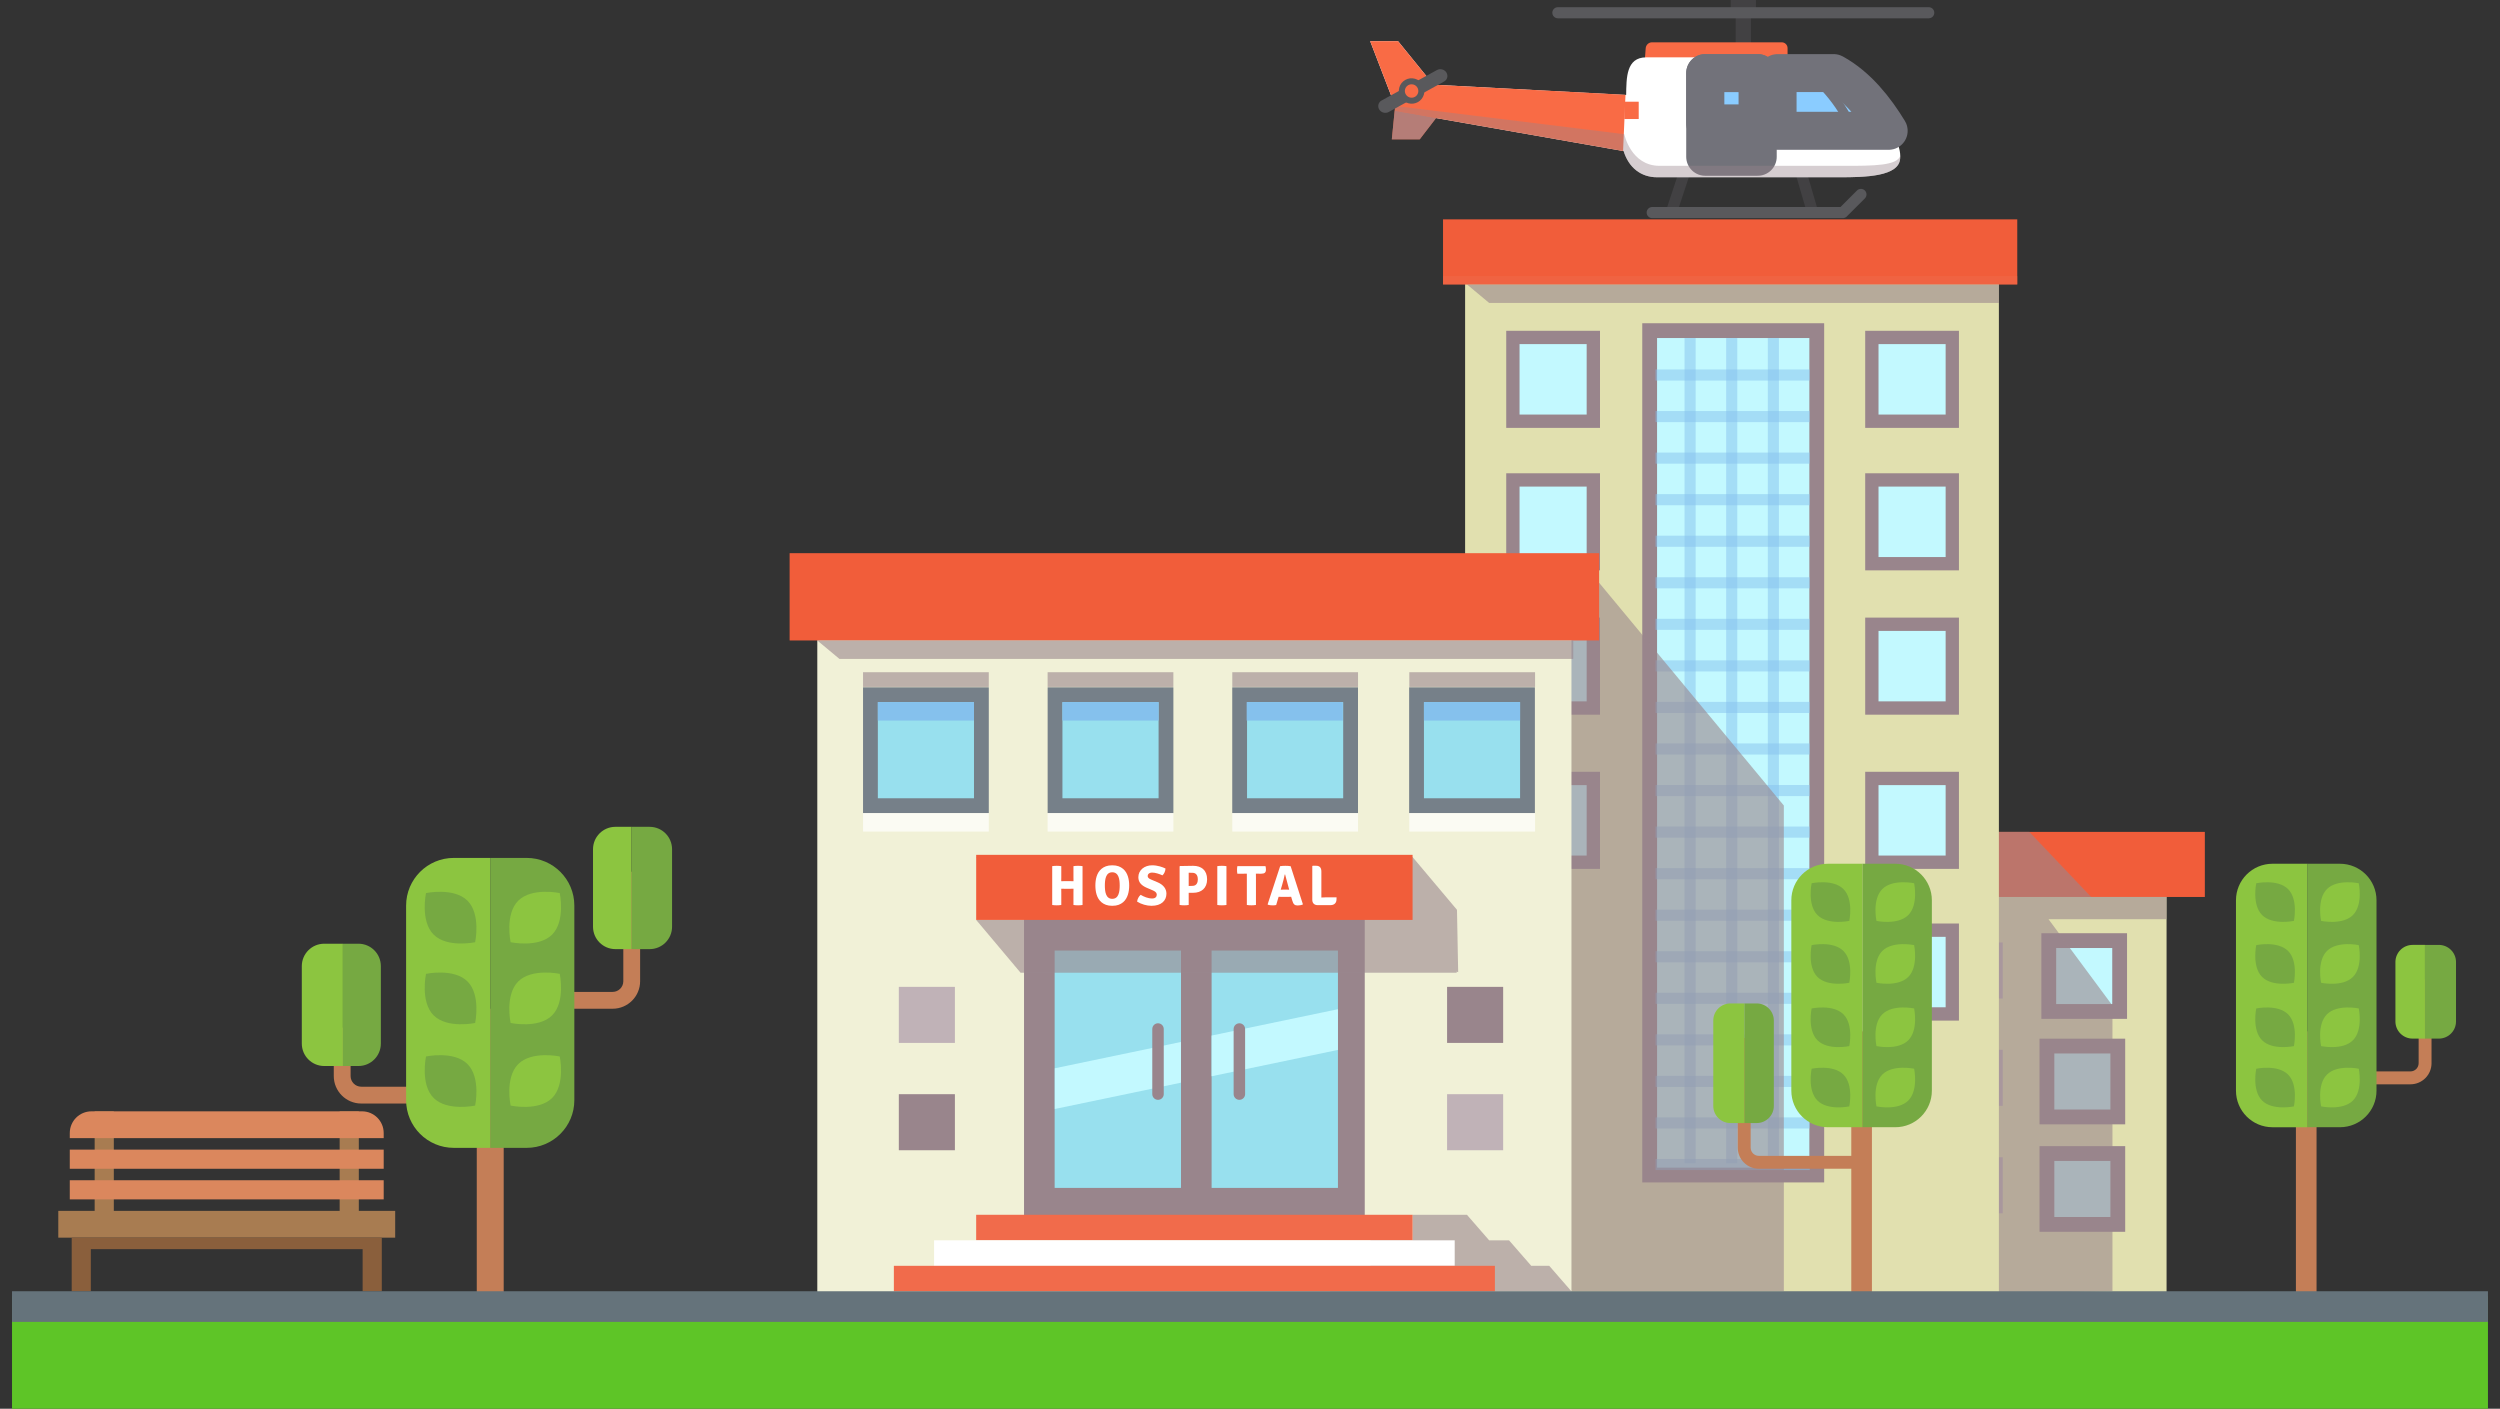 <svg width="126" height="71" viewBox="0 0 126 71" fill="none" xmlns="http://www.w3.org/2000/svg">
<rect x="0" y="0" width="126" height="71" fill="#333333" stroke="none"/>
<path d="M109.195 43.277H86.428V65.658H109.195V43.277Z" fill="#E1E0AF"/>
<path d="M111.124 41.927H82.183V45.207H111.124V41.927Z" fill="#F15D3A"/>
<path d="M100.938 47.5H98.112V50.326H100.938V47.5Z" fill="#C0B2B7"/>
<path d="M106.83 47.407H103.258V50.979H106.83V47.407Z" fill="#C3F9FF"/>
<path d="M106.457 47.78V50.605H103.631V47.78H106.457ZM107.203 47.034H106.457H103.631H102.885V47.78V50.605V51.351H103.631H106.457H107.203V50.605V47.78V47.034Z" fill="#99858C"/>
<path d="M100.938 58.325H98.112V61.151H100.938V58.325Z" fill="#C0B2B7"/>
<path d="M106.737 58.139H103.165V61.711H106.737V58.139Z" fill="#C3F9FF"/>
<path d="M106.364 58.511V61.337H103.538V58.511H106.364ZM107.11 57.765H106.364H103.538H102.792V58.511V61.337V62.083H103.538H106.364H107.11V61.337V58.511V57.765Z" fill="#99858C"/>
<path d="M100.938 52.909H98.112V55.734H100.938V52.909Z" fill="#C0B2B7"/>
<path d="M106.737 52.722H103.165V56.294H106.737V52.722Z" fill="#C3F9FF"/>
<path d="M106.364 53.095V55.921H103.538V53.095H106.364ZM107.11 52.349H106.364H103.538H102.792V53.095V55.921V56.667H103.538H106.364H107.11V55.921V53.095V52.349Z" fill="#99858C"/>
<path opacity="0.6" d="M109.195 45.207H105.393L102.277 41.927H98.671L99.066 65.208L106.467 65.08V50.678L103.244 46.326H109.195V45.207Z" fill="#99858C"/>
<path d="M100.744 13.178H73.842V65.465H100.744V13.178Z" fill="#E1E0AF"/>
<path d="M101.67 11.056H72.729V14.336H101.67V11.056Z" fill="#F15D3A"/>
<path d="M80.304 17.007H76.25V21.229H80.304V17.007Z" fill="#C3F9FF"/>
<path d="M79.968 17.343V20.894H76.585V17.343H79.968ZM80.64 16.672H79.968H76.585H75.914V17.343V20.894V21.565H76.585H79.968H80.64V20.894V17.343V16.672Z" fill="#99858C"/>
<path d="M98.395 17.007H94.341V21.229H98.395V17.007Z" fill="#C3F9FF"/>
<path d="M98.06 17.343V20.894H94.677V17.343H98.06ZM98.731 16.672H98.06H94.677H94.006V17.343V20.894V21.565H94.677H98.06H98.731V20.894V17.343V16.672Z" fill="#99858C"/>
<path d="M80.304 24.188H76.25V28.41H80.304V24.188Z" fill="#C3F9FF"/>
<path d="M79.968 24.524V28.075H76.585V24.524H79.968ZM80.64 23.853H79.968H76.585H75.914V24.524V28.075V28.746H76.585H79.968H80.64V28.075V24.524V23.853Z" fill="#99858C"/>
<path d="M98.395 24.188H94.341V28.41H98.395V24.188Z" fill="#C3F9FF"/>
<path d="M98.06 24.524V28.075H94.677V24.524H98.06ZM98.731 23.853H98.06H94.677H94.006V24.524V28.075V28.746H94.677H98.06H98.731V28.075V24.524V23.853Z" fill="#99858C"/>
<path d="M80.304 31.462H76.25V35.685H80.304V31.462Z" fill="#C3F9FF"/>
<path d="M79.968 31.798V35.349H76.585V31.798H79.968ZM80.64 31.127H79.968H76.585H75.914V31.798V35.349V36.02H76.585H79.968H80.64V35.349V31.798V31.127Z" fill="#99858C"/>
<path d="M98.395 31.462H94.341V35.685H98.395V31.462Z" fill="#C3F9FF"/>
<path d="M98.06 31.798V35.349H94.677V31.798H98.06ZM98.731 31.127H98.06H94.677H94.006V31.798V35.349V36.02H94.677H98.06H98.731V35.349V31.798V31.127Z" fill="#99858C"/>
<path d="M80.304 39.234H76.25V43.456H80.304V39.234Z" fill="#C3F9FF"/>
<path d="M79.968 39.57V43.12H76.585V39.57H79.968ZM80.64 38.898H79.968H76.585H75.914V39.57V43.12V43.792H76.585H79.968H80.64V43.12V39.57V38.898Z" fill="#99858C"/>
<path d="M98.395 39.234H94.341V43.456H98.395V39.234Z" fill="#C3F9FF"/>
<path d="M98.06 39.57V43.12H94.677V39.57H98.06ZM98.731 38.898H98.06H94.677H94.006V39.57V43.12V43.792H94.677H98.06H98.731V43.12V39.57V38.898Z" fill="#99858C"/>
<path d="M98.395 46.881H94.341V51.103H98.395V46.881Z" fill="#C3F9FF"/>
<path d="M98.06 47.217V50.767H94.677V47.217H98.06ZM98.731 46.545H98.06H94.677H94.006V47.217V50.767V51.439H94.677H98.06H98.731V50.767V47.217V46.545Z" fill="#99858C"/>
<path d="M91.565 16.664H83.143V59.221H91.565V16.664Z" fill="#C3F9FF"/>
<path d="M91.192 17.037V58.848H83.516V17.037H91.192ZM91.938 16.291H91.192H83.516H82.77V17.037V58.848V59.594H83.516H91.192H91.938V58.848V17.037V16.291Z" fill="#99858C"/>
<g opacity="0.5">
<path d="M85.46 17.036H84.901V58.629H85.46V17.036Z" fill="#85C1ED"/>
</g>
<g opacity="0.5">
<path d="M87.559 17.036H86.999V58.629H87.559V17.036Z" fill="#85C1ED"/>
</g>
<g opacity="0.5">
<path d="M89.657 17.036H89.097V58.629H89.657V17.036Z" fill="#85C1ED"/>
</g>
<g opacity="0.5">
<path d="M91.211 18.621H83.44V19.181H91.211V18.621Z" fill="#85C1ED"/>
</g>
<g opacity="0.5">
<path d="M91.211 20.716H83.44V21.275H91.211V20.716Z" fill="#85C1ED"/>
</g>
<g opacity="0.5">
<path d="M91.211 22.81H83.44V23.369H91.211V22.81Z" fill="#85C1ED"/>
</g>
<g opacity="0.5">
<path d="M91.211 24.904H83.44V25.464H91.211V24.904Z" fill="#85C1ED"/>
</g>
<g opacity="0.5">
<path d="M91.211 26.998H83.44V27.558H91.211V26.998Z" fill="#85C1ED"/>
</g>
<g opacity="0.5">
<path d="M91.211 29.093H83.44V29.652H91.211V29.093Z" fill="#85C1ED"/>
</g>
<g opacity="0.5">
<path d="M91.211 31.187H83.44V31.746H91.211V31.187Z" fill="#85C1ED"/>
</g>
<g opacity="0.5">
<path d="M91.211 33.281H83.44V33.841H91.211V33.281Z" fill="#85C1ED"/>
</g>
<g opacity="0.5">
<path d="M91.211 35.375H83.44V35.935H91.211V35.375Z" fill="#85C1ED"/>
</g>
<g opacity="0.5">
<path d="M91.211 37.469H83.44V38.029H91.211V37.469Z" fill="#85C1ED"/>
</g>
<g opacity="0.5">
<path d="M91.211 39.564H83.44V40.123H91.211V39.564Z" fill="#85C1ED"/>
</g>
<g opacity="0.5">
<path d="M91.211 41.658H83.44V42.218H91.211V41.658Z" fill="#85C1ED"/>
</g>
<g opacity="0.5">
<path d="M91.211 43.752H83.44V44.312H91.211V43.752Z" fill="#85C1ED"/>
</g>
<g opacity="0.5">
<path d="M91.211 45.846H83.44V46.406H91.211V45.846Z" fill="#85C1ED"/>
</g>
<g opacity="0.5">
<path d="M91.211 47.941H83.44V48.5H91.211V47.941Z" fill="#85C1ED"/>
</g>
<g opacity="0.5">
<path d="M91.211 50.035H83.44V50.595H91.211V50.035Z" fill="#85C1ED"/>
</g>
<g opacity="0.5">
<path d="M91.211 52.129H83.44V52.689H91.211V52.129Z" fill="#85C1ED"/>
</g>
<g opacity="0.5">
<path d="M91.211 54.223H83.44V54.783H91.211V54.223Z" fill="#85C1ED"/>
</g>
<g opacity="0.5">
<path d="M91.211 56.317H83.44V56.877H91.211V56.317Z" fill="#85C1ED"/>
</g>
<g opacity="0.5">
<path d="M91.211 58.412H83.44V58.971H91.211V58.412Z" fill="#85C1ED"/>
</g>
<path d="M125.393 65.333H0.606V71H125.393V65.333Z" fill="#5EC527"/>
<path d="M23.727 55.618H18.207C17.444 55.618 16.822 54.997 16.822 54.233V51.795H17.67V54.233C17.67 54.529 17.911 54.77 18.207 54.77H23.727V55.618Z" fill="#C47E57"/>
<path d="M32.262 43.936V49.455C32.262 50.219 31.64 50.84 30.877 50.84H28.438V49.992H30.877C31.173 49.992 31.415 49.751 31.415 49.455V43.935L32.262 43.936Z" fill="#C47E57"/>
<path d="M25.386 50.84H24.029V65.272H25.386V50.84Z" fill="#C47E57"/>
<path d="M22.872 43.239C21.544 43.239 20.468 44.315 20.468 45.642V55.449C20.468 56.776 21.544 57.852 22.872 57.852H24.707V43.239H22.872Z" fill="#8CC540"/>
<path d="M16.341 47.563C15.717 47.563 15.211 48.069 15.211 48.692V52.597C15.211 53.221 15.717 53.727 16.341 53.727H17.283V47.563L16.341 47.563Z" fill="#8CC540"/>
<path d="M31.017 41.672C30.393 41.672 29.888 42.178 29.888 42.802V46.707C29.888 47.33 30.393 47.836 31.017 47.836H31.83V41.672H31.017Z" fill="#8CC540"/>
<path d="M28.947 55.449V45.642C28.947 44.315 27.871 43.239 26.544 43.239H24.707V57.852H26.544C27.871 57.852 28.947 56.776 28.947 55.449Z" fill="#76A942"/>
<path d="M33.872 46.707V42.802C33.872 42.178 33.367 41.672 32.743 41.672H31.83V47.836H32.743C33.367 47.836 33.872 47.33 33.872 46.707Z" fill="#76A942"/>
<path d="M19.195 52.597V48.692C19.195 48.069 18.69 47.563 18.066 47.563H17.283V53.727H18.066C18.69 53.727 19.195 53.221 19.195 52.597Z" fill="#76A942"/>
<path d="M23.563 53.63C24.247 54.314 23.947 55.722 23.947 55.722C23.947 55.722 22.539 56.022 21.855 55.338C21.171 54.654 21.471 53.246 21.471 53.246C21.471 53.246 22.879 52.946 23.563 53.63Z" fill="#76A942"/>
<path d="M23.563 49.466C24.247 50.15 23.947 51.558 23.947 51.558C23.947 51.558 22.539 51.858 21.855 51.174C21.171 50.49 21.471 49.082 21.471 49.082C21.471 49.082 22.879 48.782 23.563 49.466Z" fill="#76A942"/>
<path d="M23.563 45.396C24.247 46.08 23.947 47.488 23.947 47.488C23.947 47.488 22.539 47.788 21.855 47.104C21.171 46.42 21.47 45.011 21.47 45.011C21.47 45.011 22.878 44.712 23.563 45.396Z" fill="#76A942"/>
<path d="M26.119 53.63C25.435 54.314 25.735 55.722 25.735 55.722C25.735 55.722 27.143 56.022 27.827 55.338C28.51 54.654 28.211 53.246 28.211 53.246C28.211 53.246 26.803 52.946 26.119 53.63Z" fill="#8CC540"/>
<path d="M26.119 49.466C25.435 50.15 25.735 51.558 25.735 51.558C25.735 51.558 27.143 51.858 27.827 51.174C28.51 50.49 28.211 49.082 28.211 49.082C28.211 49.082 26.803 48.782 26.119 49.466Z" fill="#8CC540"/>
<path d="M26.119 45.396C25.435 46.08 25.735 47.488 25.735 47.488C25.735 47.488 27.143 47.788 27.827 47.104C28.51 46.42 28.211 45.011 28.211 45.011C28.211 45.011 26.803 44.712 26.119 45.396Z" fill="#8CC540"/>
<path d="M122.549 49.357V53.587C122.549 54.173 122.073 54.649 121.487 54.649H119.619V53.999H121.487C121.715 53.999 121.899 53.814 121.899 53.587V49.357H122.549Z" fill="#C47E57"/>
<path d="M121.595 47.623C121.117 47.623 120.729 48.01 120.729 48.488V51.481C120.729 51.959 121.117 52.346 121.595 52.346H122.218V47.622H121.595V47.623Z" fill="#8CC540"/>
<path d="M123.783 51.481V48.488C123.783 48.01 123.396 47.623 122.917 47.623H122.218V52.346H122.917C123.396 52.346 123.783 51.959 123.783 51.481Z" fill="#76A942"/>
<path d="M116.754 51.981H115.714V65.272H116.754V51.981Z" fill="#C47E57"/>
<path d="M114.535 43.533C113.517 43.533 112.693 44.358 112.693 45.375V54.971C112.693 55.988 113.517 56.813 114.535 56.813H116.282V43.533H114.535Z" fill="#8CC540"/>
<path d="M119.776 54.971V45.375C119.776 44.358 118.951 43.533 117.933 43.533H116.282V56.812H117.933C118.951 56.812 119.776 55.988 119.776 54.971Z" fill="#76A942"/>
<path d="M115.319 51.121C115.843 51.645 115.613 52.724 115.613 52.724C115.613 52.724 114.534 52.954 114.01 52.43C113.486 51.906 113.715 50.826 113.715 50.826C113.715 50.826 114.794 50.597 115.319 51.121Z" fill="#76A942"/>
<path d="M115.319 47.929C115.843 48.453 115.613 49.533 115.613 49.533C115.613 49.533 114.534 49.762 114.01 49.238C113.486 48.714 113.715 47.634 113.715 47.634C113.715 47.634 114.794 47.405 115.319 47.929Z" fill="#76A942"/>
<path d="M115.319 44.81C115.843 45.334 115.613 46.413 115.613 46.413C115.613 46.413 114.534 46.643 114.01 46.119C113.486 45.595 113.715 44.516 113.715 44.516C113.715 44.516 114.794 44.286 115.319 44.81Z" fill="#76A942"/>
<path d="M117.278 51.121C116.754 51.645 116.984 52.724 116.984 52.724C116.984 52.724 118.063 52.954 118.587 52.43C119.111 51.906 118.881 50.826 118.881 50.826C118.881 50.826 117.802 50.597 117.278 51.121Z" fill="#8CC540"/>
<path d="M115.319 54.159C115.843 54.683 115.613 55.762 115.613 55.762C115.613 55.762 114.534 55.992 114.01 55.468C113.486 54.944 113.715 53.864 113.715 53.864C113.715 53.864 114.794 53.635 115.319 54.159Z" fill="#76A942"/>
<path d="M117.278 54.159C116.754 54.683 116.984 55.762 116.984 55.762C116.984 55.762 118.063 55.992 118.587 55.468C119.111 54.944 118.881 53.864 118.881 53.864C118.881 53.864 117.802 53.635 117.278 54.159Z" fill="#8CC540"/>
<path d="M117.278 47.929C116.754 48.453 116.984 49.533 116.984 49.533C116.984 49.533 118.063 49.762 118.587 49.238C119.111 48.714 118.881 47.634 118.881 47.634C118.881 47.634 117.802 47.405 117.278 47.929Z" fill="#8CC540"/>
<path d="M117.278 44.81C116.754 45.334 116.984 46.413 116.984 46.413C116.984 46.413 118.063 46.643 118.587 46.119C119.111 45.595 118.881 44.516 118.881 44.516C118.881 44.516 117.802 44.286 117.278 44.81Z" fill="#8CC540"/>
<path d="M5.736 56.011H4.771V61.221H5.736V56.011Z" fill="#A87C51"/>
<path d="M18.084 56.011H17.119V61.221H18.084V56.011Z" fill="#A87C51"/>
<path d="M19.338 57.362V57.105C19.338 56.501 18.849 56.011 18.245 56.011H4.611C4.007 56.011 3.517 56.501 3.517 57.105V57.362H19.338Z" fill="#DB875D"/>
<path d="M19.338 57.941H3.517V58.906H19.338V57.941Z" fill="#DB875D"/>
<path d="M19.338 59.484H3.517V60.449H19.338V59.484Z" fill="#DB875D"/>
<path d="M19.917 61.028H2.938V62.378H19.917V61.028Z" fill="#A87C51"/>
<path d="M18.277 62.378H4.578H3.614V65.079H4.578V62.957H18.277V65.079H19.242V62.378H18.277Z" fill="#8A5F3C"/>
<path opacity="0.6" d="M89.905 65.08H78.804V29L80.597 29.373L89.905 40.598V65.08Z" fill="#99858C"/>
<path d="M79.202 30.543H41.192V65.465H79.202V30.543Z" fill="#F1F1D7"/>
<path d="M80.597 27.88H39.797V32.279H80.597V27.88Z" fill="#F15D3A"/>
<path d="M68.783 44.435H51.611V61.606H68.783V44.435Z" fill="#99858C"/>
<path d="M59.522 47.908H53.154V59.87H59.522V47.908Z" fill="#98E0EE"/>
<path d="M67.432 47.908H61.065V59.87H67.432V47.908Z" fill="#98E0EE"/>
<path opacity="0.6" d="M73.492 48.992L73.432 45.855L71.194 43.194H49.199L51.437 45.855L55.018 46.364H49.199L51.437 49.026H73.432L73.392 48.977L73.492 48.992Z" fill="#99858C"/>
<path opacity="0.6" d="M77.175 63.797L76.056 62.512H75.053L73.934 61.225H71.194V62.512H69.072V63.797H67.046V65.084H79.201L78.082 63.797H77.175Z" fill="#99858C"/>
<path d="M76.985 35.014H71.394V40.606H76.985V35.014Z" fill="#98E0EE"/>
<path d="M76.612 35.387V40.233H71.767V35.387H76.612ZM77.358 34.641H76.612H71.767H71.021V35.387V40.233V40.979H71.767H76.612H77.358V40.233V35.387V34.641Z" fill="#768089"/>
<path d="M49.462 35.014H43.87V40.606H49.462V35.014Z" fill="#98E0EE"/>
<path d="M49.089 35.387V40.233H44.243V35.387H49.089ZM49.835 34.641H49.089H44.243H43.497V35.387V40.233V40.979H44.243H49.089H49.835V40.233V35.387V34.641Z" fill="#768089"/>
<path d="M58.766 35.014H53.174V40.606H58.766V35.014Z" fill="#98E0EE"/>
<path d="M58.393 35.387V40.233H53.547V35.387H58.393ZM59.139 34.641H58.394H53.547H52.801V35.387V40.233V40.979H53.547H58.394H59.139V40.233V35.387V34.641Z" fill="#768089"/>
<path d="M68.07 35.014H62.478V40.606H68.07V35.014Z" fill="#98E0EE"/>
<path d="M67.697 35.387V40.233H62.851V35.387H67.697ZM68.443 34.641H67.697H62.851H62.105V35.387V40.233V40.979H62.851H67.697H68.443V40.233V35.387V34.641Z" fill="#768089"/>
<path opacity="0.6" d="M75.055 15.269H100.745V14.336H73.936L75.055 15.269Z" fill="#99858C"/>
<path d="M71.194 61.225H49.199V62.511H71.194V61.225Z" fill="#F16B4B"/>
<path d="M73.317 62.512H47.077V63.797H73.317V62.512Z" fill="white"/>
<path d="M75.343 63.797H45.051V65.084H75.343V63.797Z" fill="#F16B4B"/>
<path d="M75.759 55.147H72.933V57.972H75.759V55.147Z" fill="#C0B2B7"/>
<path d="M48.127 55.147H45.301V57.972H48.127V55.147Z" fill="#99858C"/>
<path d="M75.759 49.738H72.933V52.563H75.759V49.738Z" fill="#99858C"/>
<path d="M48.127 49.738H45.301V52.563H48.127V49.738Z" fill="#C0B2B7"/>
<path d="M87.583 52.307V57.843C87.583 58.428 88.059 58.905 88.645 58.905H93.553V58.255H88.645C88.418 58.255 88.233 58.07 88.233 57.843V52.307H87.583Z" fill="#C47E57"/>
<path d="M88.537 50.573C89.015 50.573 89.402 50.96 89.402 51.438V55.737C89.402 56.215 89.015 56.602 88.537 56.602H87.914V50.573H88.537Z" fill="#76A942"/>
<path d="M86.349 55.737V51.438C86.349 50.96 86.736 50.573 87.214 50.573H87.914V56.602H87.214C86.736 56.602 86.349 56.215 86.349 55.737Z" fill="#8CC540"/>
<path d="M94.345 51.981H93.305V65.272H94.345V51.981Z" fill="#C47E57"/>
<path d="M92.125 43.533C91.108 43.533 90.283 44.358 90.283 45.375V54.971C90.283 55.988 91.108 56.812 92.125 56.812H93.873V43.533H92.125Z" fill="#8CC540"/>
<path d="M97.366 54.971V45.375C97.366 44.358 96.541 43.533 95.524 43.533H93.873V56.812H95.524C96.541 56.812 97.366 55.987 97.366 54.971Z" fill="#76A942"/>
<path d="M92.909 51.121C93.433 51.645 93.204 52.724 93.204 52.724C93.204 52.724 92.125 52.954 91.6 52.43C91.077 51.906 91.306 50.826 91.306 50.826C91.306 50.826 92.385 50.597 92.909 51.121Z" fill="#76A942"/>
<path d="M92.909 47.929C93.433 48.453 93.204 49.532 93.204 49.532C93.204 49.532 92.125 49.762 91.6 49.238C91.077 48.714 91.306 47.634 91.306 47.634C91.306 47.634 92.385 47.405 92.909 47.929Z" fill="#76A942"/>
<path d="M92.91 44.81C93.434 45.334 93.204 46.413 93.204 46.413C93.204 46.413 92.125 46.643 91.601 46.119C91.077 45.594 91.306 44.515 91.306 44.515C91.306 44.515 92.385 44.285 92.91 44.81Z" fill="#76A942"/>
<path d="M94.868 51.121C94.344 51.645 94.574 52.724 94.574 52.724C94.574 52.724 95.653 52.954 96.177 52.43C96.701 51.906 96.472 50.826 96.472 50.826C96.472 50.826 95.392 50.597 94.868 51.121Z" fill="#8CC540"/>
<path d="M92.909 54.159C93.433 54.683 93.204 55.762 93.204 55.762C93.204 55.762 92.125 55.992 91.6 55.468C91.077 54.944 91.306 53.864 91.306 53.864C91.306 53.864 92.385 53.634 92.909 54.159Z" fill="#76A942"/>
<path d="M94.868 54.159C94.344 54.683 94.574 55.762 94.574 55.762C94.574 55.762 95.653 55.992 96.177 55.468C96.701 54.944 96.472 53.864 96.472 53.864C96.472 53.864 95.392 53.634 94.868 54.159Z" fill="#8CC540"/>
<path d="M94.868 47.929C94.344 48.453 94.574 49.532 94.574 49.532C94.574 49.532 95.653 49.762 96.177 49.238C96.701 48.714 96.472 47.634 96.472 47.634C96.472 47.634 95.392 47.405 94.868 47.929Z" fill="#8CC540"/>
<path d="M94.868 44.81C94.344 45.334 94.574 46.413 94.574 46.413C94.574 46.413 95.653 46.643 96.177 46.119C96.701 45.594 96.472 44.515 96.472 44.515C96.472 44.515 95.392 44.285 94.868 44.81Z" fill="#8CC540"/>
<path d="M61.065 54.243L67.432 52.915V50.863L61.065 52.192V54.243Z" fill="#C3F9FF"/>
<path d="M59.522 52.514L53.163 53.841V55.893L59.522 54.566V52.514Z" fill="#C3F9FF"/>
<path d="M58.653 55.143C58.653 55.303 58.523 55.432 58.364 55.432C58.204 55.432 58.075 55.303 58.075 55.143V51.863C58.075 51.703 58.204 51.573 58.364 51.573C58.524 51.573 58.653 51.703 58.653 51.863V55.143Z" fill="#99858C"/>
<path d="M62.754 55.143C62.754 55.303 62.624 55.432 62.465 55.432C62.305 55.432 62.175 55.303 62.175 55.143V51.863C62.175 51.703 62.305 51.573 62.465 51.573C62.624 51.573 62.754 51.703 62.754 51.863V55.143Z" fill="#99858C"/>
<path d="M49.089 35.387H44.243V36.316H49.089V35.387Z" fill="#85C1ED"/>
<path d="M58.393 35.387H53.547V36.316H58.393V35.387Z" fill="#85C1ED"/>
<path d="M67.678 35.387H62.832V36.316H67.678V35.387Z" fill="#85C1ED"/>
<path d="M76.612 35.387H71.766V36.316H76.612V35.387Z" fill="#85C1ED"/>
<g opacity="0.7">
<path d="M49.835 40.982H43.497V41.911H49.835V40.982Z" fill="white"/>
</g>
<g opacity="0.7">
<path d="M59.138 40.982H52.8V41.911H59.138V40.982Z" fill="white"/>
</g>
<g opacity="0.7">
<path d="M68.445 40.982H62.107V41.911H68.445V40.982Z" fill="white"/>
</g>
<g opacity="0.7">
<path d="M77.367 40.982H71.029V41.911H77.367V40.982Z" fill="white"/>
</g>
<g opacity="0.6">
<path d="M49.835 33.879H43.497V34.621H49.835V33.879Z" fill="#99858C"/>
</g>
<g opacity="0.6">
<path d="M59.138 33.879H52.8V34.621H59.138V33.879Z" fill="#99858C"/>
</g>
<g opacity="0.6">
<path d="M68.445 33.879H62.107V34.621H68.445V33.879Z" fill="#99858C"/>
</g>
<g opacity="0.6">
<path d="M77.367 33.879H71.029V34.621H77.367V33.879Z" fill="#99858C"/>
</g>
<path d="M71.194 43.084H49.2V46.364H71.194V43.084Z" fill="#F15D3A"/>
<path d="M54.102 45.003C54.102 44.923 54.105 44.869 54.105 44.791C54.065 44.791 54.002 44.794 53.962 44.794H53.629C53.589 44.794 53.529 44.791 53.486 44.791C53.486 44.868 53.489 44.923 53.489 45.003V45.611C53.414 45.625 53.323 45.628 53.259 45.628C53.206 45.628 53.105 45.625 53.031 45.611V43.654C53.105 43.64 53.205 43.637 53.259 43.637C53.323 43.637 53.414 43.64 53.489 43.654V44.201C53.489 44.281 53.486 44.336 53.486 44.413C53.529 44.413 53.589 44.41 53.629 44.41H53.962C54.002 44.41 54.065 44.413 54.105 44.413C54.105 44.336 54.102 44.281 54.102 44.201V43.654C54.177 43.64 54.271 43.637 54.331 43.637C54.389 43.637 54.489 43.64 54.56 43.654V45.611C54.483 45.625 54.4 45.628 54.337 45.628C54.274 45.628 54.18 45.625 54.102 45.611V45.003Z" fill="white"/>
<path d="M55.513 43.791C55.642 43.685 55.802 43.611 56.057 43.611C56.318 43.611 56.472 43.685 56.604 43.791C56.842 43.992 56.911 44.33 56.911 44.631C56.911 44.931 56.842 45.272 56.604 45.473C56.473 45.579 56.318 45.653 56.057 45.653C55.802 45.653 55.642 45.579 55.513 45.473C55.272 45.272 55.207 44.931 55.207 44.631C55.207 44.33 55.272 43.992 55.513 43.791ZM56.057 45.301C56.39 45.301 56.433 44.931 56.433 44.631C56.433 44.33 56.39 43.963 56.057 43.963C55.728 43.963 55.685 44.33 55.685 44.631C55.685 44.931 55.728 45.301 56.057 45.301Z" fill="white"/>
<path d="M57.488 45.098C57.648 45.195 57.863 45.284 58.069 45.284C58.236 45.284 58.301 45.19 58.301 45.095C58.301 45.035 58.279 44.952 58.12 44.883L57.783 44.739C57.548 44.633 57.373 44.485 57.373 44.21C57.373 43.852 57.682 43.611 58.069 43.611C58.342 43.611 58.593 43.7 58.742 43.774C58.734 43.906 58.677 44.038 58.588 44.118C58.441 44.049 58.224 43.978 58.072 43.978C57.906 43.978 57.843 44.072 57.843 44.147C57.843 44.221 57.886 44.276 58.012 44.327L58.356 44.473C58.631 44.594 58.788 44.791 58.788 45.04C58.788 45.387 58.536 45.653 58.035 45.653C57.803 45.653 57.522 45.576 57.31 45.441C57.322 45.312 57.399 45.175 57.488 45.098Z" fill="white"/>
<path d="M60.136 44.997H59.91V45.61C59.836 45.624 59.744 45.628 59.681 45.628C59.626 45.628 59.526 45.624 59.452 45.61V43.668L59.471 43.648C59.718 43.642 59.919 43.637 60.136 43.637C60.543 43.637 60.838 43.854 60.838 44.319C60.838 44.768 60.543 44.997 60.136 44.997ZM59.91 44.654C59.99 44.651 60.067 44.648 60.099 44.648C60.325 44.648 60.371 44.456 60.371 44.319C60.371 44.184 60.325 43.989 60.099 43.989C60.039 43.989 59.987 43.989 59.91 43.986V44.654Z" fill="white"/>
<path d="M61.352 43.654C61.426 43.64 61.526 43.637 61.581 43.637C61.644 43.637 61.736 43.64 61.813 43.654V45.611C61.736 45.625 61.644 45.628 61.581 45.628C61.526 45.628 61.426 45.625 61.352 45.611V43.654Z" fill="white"/>
<path d="M62.841 44.032C62.798 44.032 62.701 44.035 62.658 44.035H62.363C62.349 43.966 62.346 43.898 62.346 43.846C62.346 43.794 62.349 43.723 62.363 43.654H63.781C63.796 43.7 63.804 43.771 63.804 43.828C63.804 43.98 63.729 44.035 63.563 44.035H63.48C63.438 44.035 63.343 44.032 63.3 44.032H63.297C63.297 44.112 63.3 44.167 63.3 44.244V45.61C63.22 45.624 63.134 45.628 63.07 45.628C63.007 45.628 62.919 45.624 62.841 45.61V44.032Z" fill="white"/>
<path d="M64.442 45.198L64.319 45.613C64.262 45.628 64.196 45.63 64.127 45.63C64.056 45.63 63.958 45.619 63.904 45.599L63.889 45.576L64.52 43.654C64.594 43.642 64.709 43.637 64.786 43.637C64.86 43.637 64.978 43.642 65.049 43.657L65.668 45.582C65.605 45.616 65.491 45.636 65.404 45.636C65.258 45.636 65.187 45.585 65.13 45.387L65.075 45.198C65.038 45.201 64.992 45.201 64.963 45.201H64.557C64.522 45.201 64.48 45.201 64.442 45.198ZM64.548 44.84C64.585 44.84 64.631 44.837 64.663 44.837H64.872C64.9 44.837 64.941 44.84 64.975 44.84L64.927 44.662C64.881 44.499 64.818 44.261 64.769 44.072H64.752C64.723 44.233 64.657 44.462 64.614 44.619L64.548 44.84Z" fill="white"/>
<path d="M67.362 45.224C67.362 45.278 67.362 45.338 67.354 45.395C67.328 45.539 67.219 45.619 67.053 45.619H66.405C66.242 45.619 66.139 45.516 66.139 45.353V43.654L66.159 43.634H66.328C66.503 43.634 66.597 43.72 66.597 43.926V45.235C66.692 45.227 66.784 45.224 66.867 45.224H67.362Z" fill="white"/>
<path d="M125.393 65.079H0.606V66.623H125.393V65.079Z" fill="#65737B"/>
<path opacity="0.5" d="M101.67 13.917H72.729V14.336H101.67V13.917Z" fill="#F16B4B"/>
<path opacity="0.6" d="M42.308 33.21H79.292V32.278H41.189L42.308 33.21Z" fill="#99858C"/>
<path d="M88.249 0.454H87.477V2.428H88.249V0.454Z" fill="#424143"/>
<path d="M88.499 0H87.227V0.683H88.499V0Z" fill="#424143"/>
<path d="M97.488 0.642C97.488 0.797 97.363 0.923 97.207 0.923H78.518C78.363 0.923 78.237 0.798 78.237 0.642C78.237 0.487 78.363 0.362 78.518 0.362H97.207C97.363 0.362 97.488 0.487 97.488 0.642Z" fill="#59595C"/>
<path d="M90.093 3.733C90.093 3.893 89.962 4.024 89.802 4.024H83.112C82.952 4.024 82.832 3.893 82.844 3.734L82.944 2.423C82.957 2.263 83.098 2.133 83.257 2.133H89.802C89.962 2.133 90.093 2.264 90.093 2.424V3.733Z" fill="#F96B45"/>
<path d="M84.183 10.861C84.036 10.812 83.956 10.653 84.004 10.505L84.627 8.619C84.676 8.471 84.835 8.391 84.982 8.44C85.129 8.488 85.209 8.647 85.161 8.795L84.539 10.681C84.49 10.829 84.331 10.909 84.183 10.861Z" fill="#424143"/>
<path d="M91.407 10.874C91.258 10.918 91.102 10.832 91.058 10.683L90.503 8.775C90.46 8.626 90.545 8.47 90.694 8.427C90.843 8.383 90.999 8.469 91.043 8.618L91.598 10.525C91.641 10.675 91.556 10.831 91.407 10.874Z" fill="#424143"/>
<path d="M92.877 10.995H83.272C83.117 10.995 82.991 10.869 82.991 10.714C82.991 10.559 83.117 10.433 83.272 10.433H92.761L93.592 9.602C93.702 9.492 93.88 9.492 93.99 9.602C94.099 9.711 94.099 9.889 93.99 9.999L93.076 10.912C93.023 10.966 92.952 10.995 92.877 10.995Z" fill="#59595C"/>
<path d="M91.547 3.103C91.274 3.009 90.757 2.891 90.1 2.891C87.808 2.89 83.954 2.89 82.967 2.891C81.955 2.892 81.973 3.927 81.958 4.786L72.243 4.269L70.462 2.076H69.758H69.057L70.416 5.604L81.83 7.614C82.091 8.45 82.7 8.935 83.524 8.935H92.705C94.007 8.935 95.722 8.902 95.768 7.981C95.77 7.943 95.773 7.905 95.773 7.867C95.773 6.586 93.534 3.781 91.547 3.103Z" fill="white"/>
<path d="M82.591 5.126H81.864V5.999H82.591V5.126Z" fill="#F96B45"/>
<path d="M92.153 5.126H85.463V5.999H92.153V5.126Z" fill="#F96B45"/>
<path d="M72.243 4.269L70.463 2.076H69.758H69.057L70.315 5.341L70.148 7.022H70.848H71.553L72.378 5.95L81.803 7.61L81.845 6.641L81.885 5.695L81.904 5.26L81.925 4.778L72.243 4.269Z" fill="#F96B45"/>
<path d="M89.59 3.684H92.417C93.626 4.345 94.531 5.512 95.189 6.593H89.59V3.684Z" fill="#8ACCFF" stroke="#72727A" stroke-width="1.914" stroke-miterlimit="10" stroke-linejoin="round"/>
<path d="M88.59 3.684H85.942V6.22H88.59V3.684Z" fill="#8ACCFF" stroke="#72727A" stroke-width="1.914" stroke-miterlimit="10" stroke-linejoin="round"/>
<path d="M88.59 3.684H85.942V7.902H88.59V3.684Z" stroke="#72727A" stroke-width="1.914" stroke-miterlimit="10" stroke-linejoin="round"/>
<path d="M93.169 6.73C92.71 5.282 91.242 3.9 90.943 3.817C90.943 3.817 91.318 3.49 91.56 3.689C92.242 4.248 93.245 5.432 93.612 6.6C93.614 6.606 93.615 6.612 93.617 6.618L93.169 6.73Z" fill="#72727A"/>
<path opacity="0.4" d="M95.768 7.981C95.77 7.943 95.773 7.905 95.773 7.867C95.773 7.862 95.772 7.857 95.772 7.853C95.618 8.353 94.386 8.358 93.025 8.358C91.571 8.358 85.1 8.358 83.645 8.358C82.191 8.358 81.864 6.763 81.864 6.763L70.322 5.34L70.293 5.581L81.83 7.614C82.091 8.45 82.7 8.935 83.524 8.935H92.705C94.007 8.935 95.722 8.903 95.768 7.981Z" fill="#99858C"/>
<path opacity="0.7" d="M72.378 5.95L70.293 5.581C70.293 5.581 70.292 5.585 70.291 5.586L70.148 7.022H70.848H71.553L72.378 5.95Z" fill="#99858C"/>
<path d="M72.9 3.656C72.999 3.816 72.946 4.019 72.78 4.11L69.992 5.644C69.827 5.735 69.612 5.679 69.513 5.519C69.414 5.359 69.468 5.156 69.632 5.065L72.421 3.531C72.587 3.44 72.801 3.496 72.9 3.656Z" fill="#59595C"/>
<path d="M70.524 4.413C70.619 4.072 70.973 3.873 71.316 3.969C71.659 4.065 71.86 4.419 71.765 4.76C71.671 5.101 71.316 5.299 70.973 5.203C70.63 5.107 70.429 4.753 70.524 4.413Z" fill="#59595C"/>
<path d="M70.817 4.495C70.867 4.315 71.055 4.21 71.236 4.261C71.416 4.311 71.523 4.498 71.472 4.678C71.423 4.858 71.235 4.962 71.055 4.912C70.873 4.861 70.767 4.674 70.817 4.495Z" fill="#F96B45"/>
</svg>
